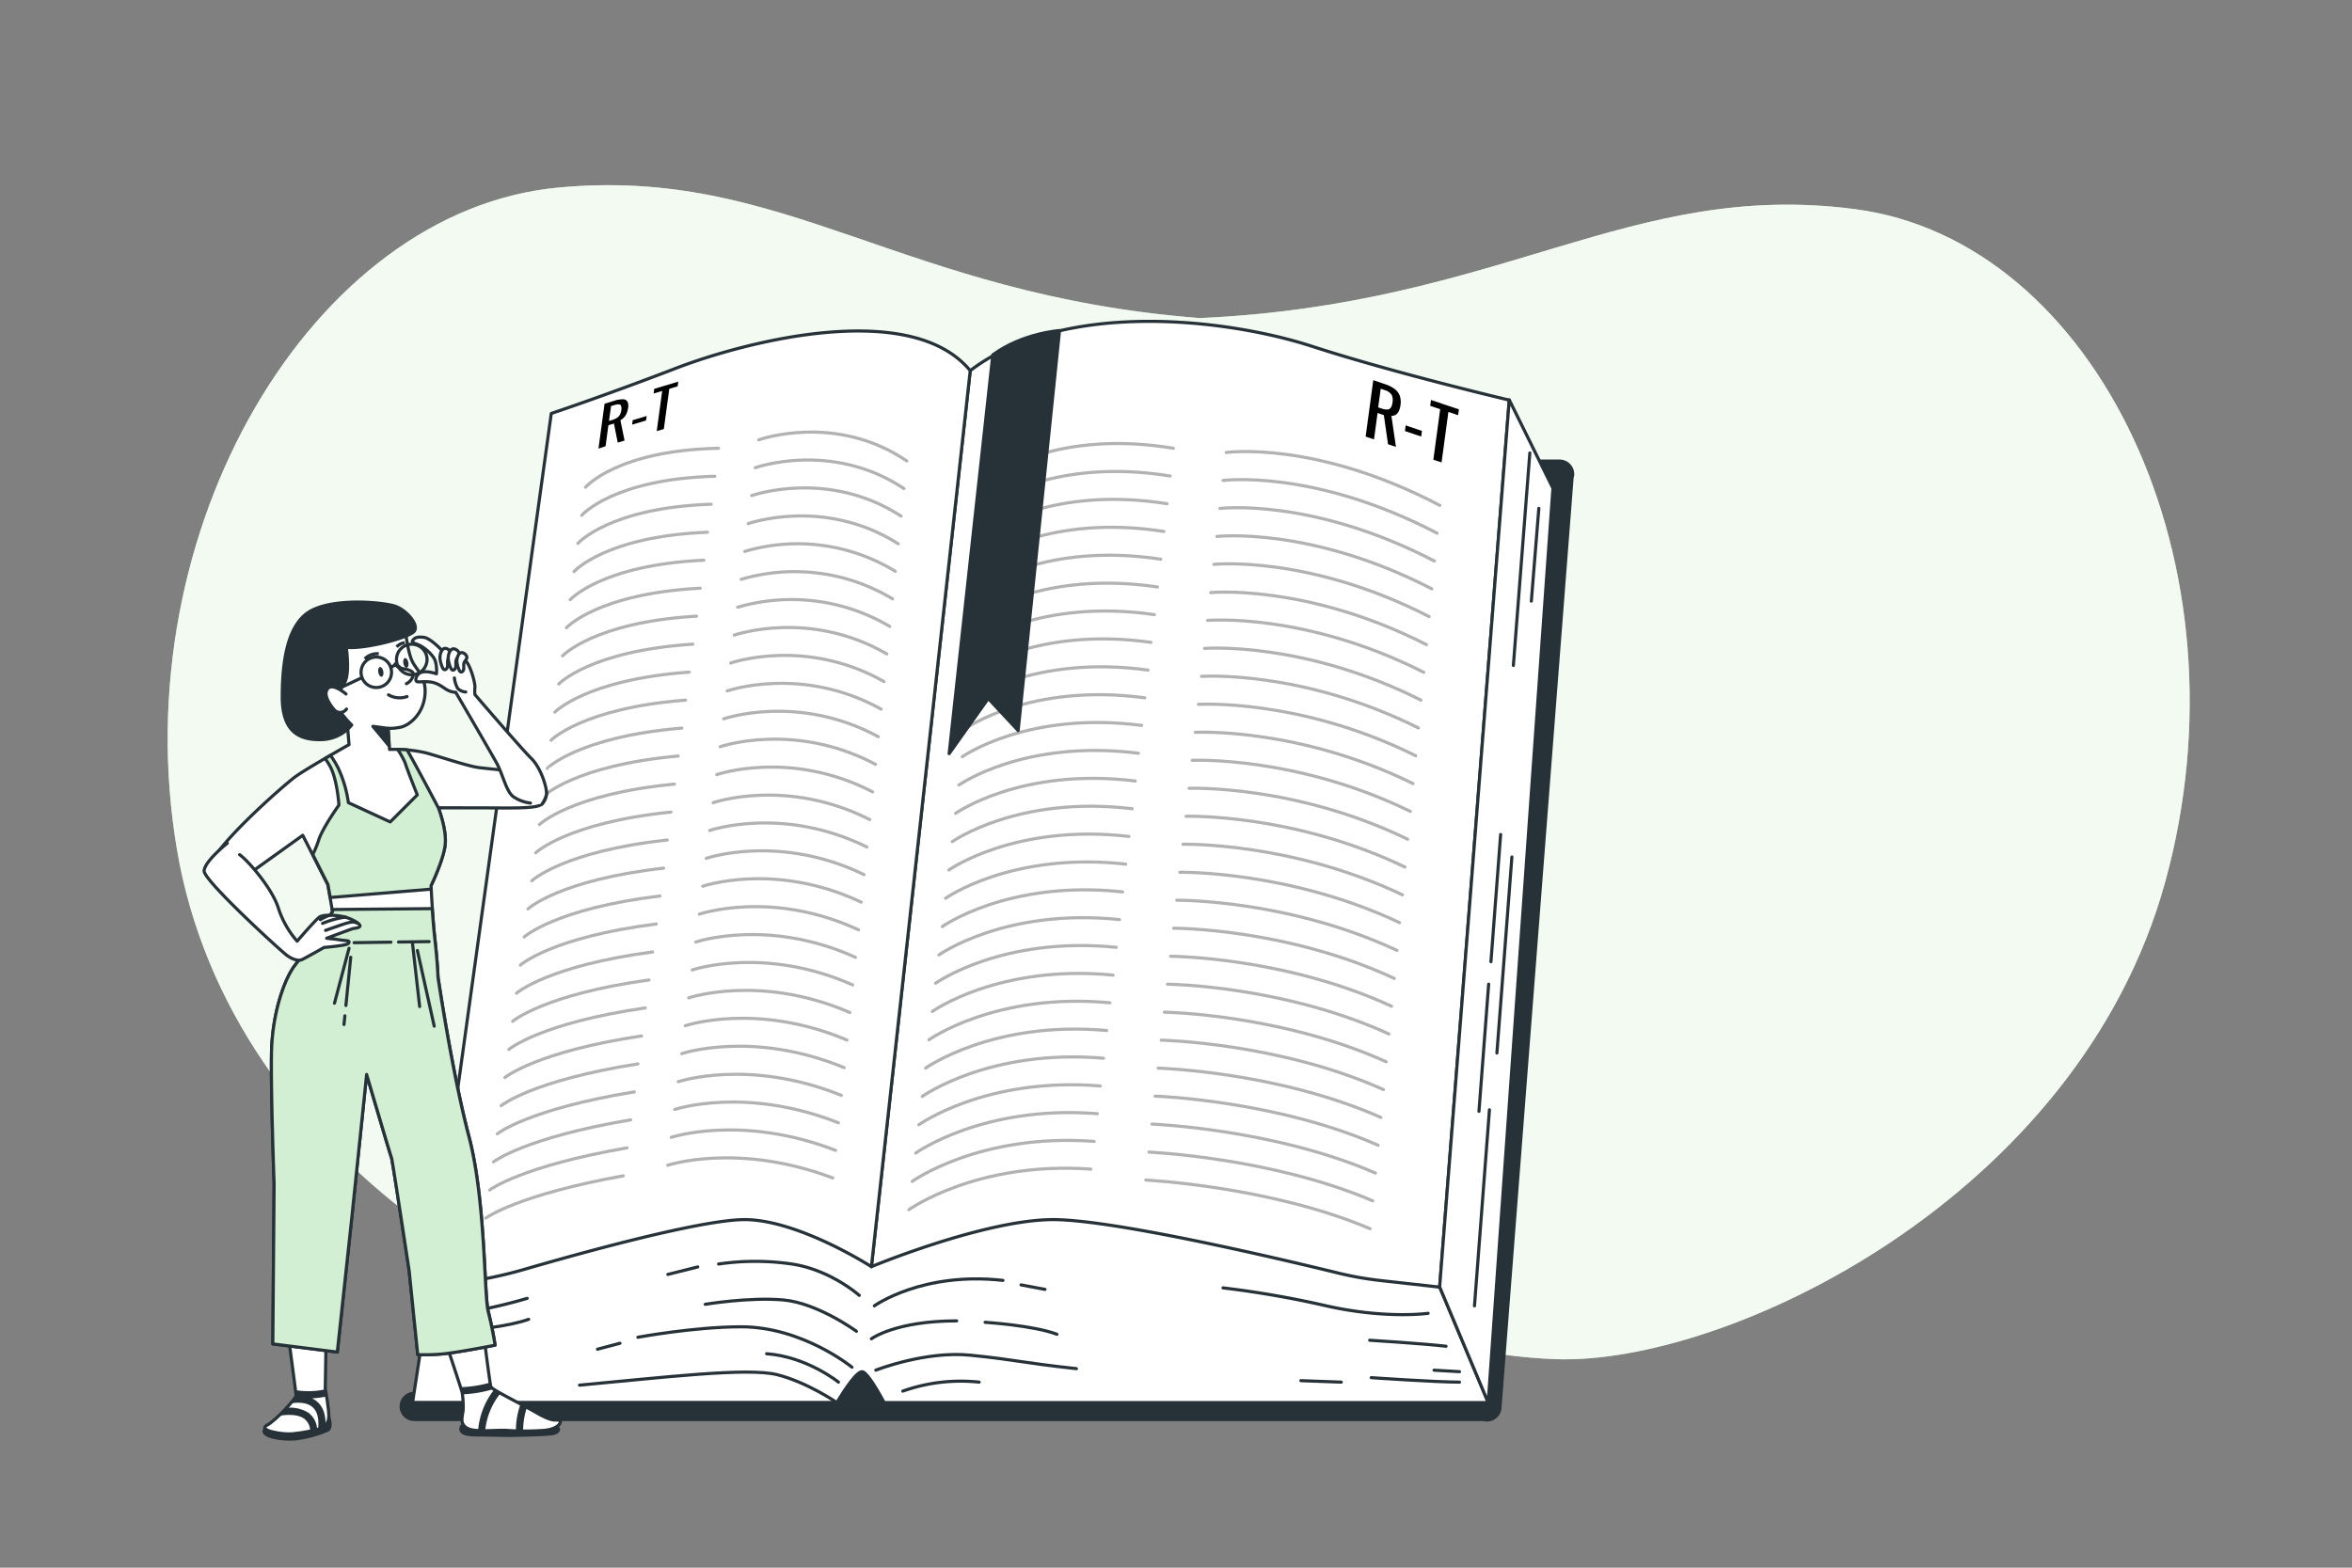 <?xml version="1.0" encoding="UTF-8"?>
<svg xmlns="http://www.w3.org/2000/svg" viewBox="0 0 750 500">
  <rect x="0" y="0" width="750" height="500" fill="#808080" stroke="none"/>
  <g id="freepik--background-simple--inject-57">
    <path d="M591.43,66.69C519.72,57.35,479,97.12,382.59,101.45,286.84,94,250.33,52.89,177.76,59.85,99.68,67.33,39.2,169.07,56.41,270.85S180.27,429.52,234.79,429.17c43.58-.28,82.07-18,131.76-22.26,49.15,5.88,85.72,24.85,129.19,26.57,54.39,2.16,166.82-51.12,194.68-152.15S668.59,76.73,591.43,66.69Z" style="fill:#D2EFD3"></path>
    <path d="M591.43,66.69C519.72,57.35,479,97.12,382.59,101.45,286.84,94,250.33,52.89,177.76,59.85,99.68,67.33,39.2,169.07,56.41,270.85S180.27,429.52,234.79,429.17c43.58-.28,82.07-18,131.76-22.26,49.15,5.88,85.72,24.85,129.19,26.57,54.39,2.16,166.82-51.12,194.68-152.15S668.59,76.73,591.43,66.69Z" style="fill:#fff;opacity:0.7"></path>
  </g>
  <g id="freepik--dictionary-1--inject-57">
    <path d="M501.49,151.23a4.17,4.17,0,0,0-4.17-4.16H186.72a4.17,4.17,0,1,0,0,8.33h306l-22.38,289H284.69l-10.5-11.11-14,11.11H132.3a4.17,4.17,0,1,0,0,8.33H473a3.91,3.91,0,0,0,.83.15h0a4.16,4.16,0,0,0,4.47-3.84l23-296.73A4.27,4.27,0,0,0,501.49,151.23Z" style="fill:#263238;stroke:#263238;stroke-linecap:round;stroke-linejoin:round"></path>
    <path d="M275.16,437.54c1.65.66,4.87,6.25,6.79,9.8H474.56l-15.49-36.9s-14.83-6.72-53.55-19.46-63.22-17.15-89.2-11.76S280.06,388,280.06,388s-8.82-7.35-35.78-7.84-107.07,30.24-107.07,30.24l-5.65,36.9h135.3C269.35,443.2,273.49,436.87,275.16,437.54Z" style="fill:#fff;stroke:#263238;stroke-linecap:round;stroke-linejoin:round"></path>
    <path d="M309.38,118.22,277.87,404s34.38-14.32,56.58-15c18.2-.59,73,12.31,92.15,17a107.89,107.89,0,0,0,13.83,2.44l18.64,2.08,22.2-282.91s-36.52-8.59-63-17.19S339.46,95.3,309.38,118.22Z" style="fill:#fff;stroke:#263238;stroke-linecap:round;stroke-linejoin:round"></path>
    <path d="M435.47,139.25l2.44-18,3.78,1.29a10.58,10.58,0,0,1,3.05,1.54,4.72,4.72,0,0,1,1.62,2.15,6.34,6.34,0,0,1,.22,3,6.81,6.81,0,0,1-.49,1.81,2.78,2.78,0,0,1-.94,1.19,2.37,2.37,0,0,1-1.46.4l1.45,9.91-2.53-.86-1.33-9.27-2-.7-1.14,8.43Zm4-9.33,1,.34a5.22,5.22,0,0,0,1.85.36,1.48,1.48,0,0,0,1.15-.56,3.62,3.62,0,0,0,.56-1.69,3.91,3.91,0,0,0-.29-2.48,4,4,0,0,0-2.3-1.51l-1.16-.4Z"></path>
    <path d="M448,137.47l.24-1.8,5.19,1.77-.25,1.8Z"></path>
    <path d="M457.06,146.63l2.18-16.11-3.19-1.09.26-1.86,8.9,3-.26,1.86-3.09-1.05-2.18,16.1Z"></path>
    <path d="M309.38,118.22,277.87,404s-22.19-14.32-39.34-15c-13.1-.55-53.2,10.59-71.46,15.89A135.85,135.85,0,0,1,147.63,409l-10.42,1.45,38.58-278.58s17.42-5.82,39.76-14.42S290.48,95.3,309.38,118.22Z" style="fill:#fff;stroke:#263238;stroke-linecap:round;stroke-linejoin:round"></path>
    <path d="M190.84,143.08l1.94-14.31,3.26-1a8,8,0,0,1,2.63-.42,1.59,1.59,0,0,1,1.4.75,3.23,3.23,0,0,1,.22,2,6.79,6.79,0,0,1-.41,1.58,4.67,4.67,0,0,1-.8,1.34,4.36,4.36,0,0,1-1.25,1l1.33,6.49-2.18.65-1.21-6.08-1.76.53-.91,6.71Zm3.36-8.82.86-.26a6.6,6.6,0,0,0,1.59-.68,2.81,2.81,0,0,0,1-1,4.19,4.19,0,0,0,.48-1.51c.11-.84,0-1.39-.28-1.66s-1-.24-2,.06l-1,.3Z"></path>
    <path d="M201.56,135.44l.2-1.43,4.46-1.34L206,134.1Z"></path>
    <path d="M209.42,137.51l1.74-12.83-2.74.83.2-1.49,7.66-2.3-.2,1.49-2.66.8-1.74,12.82Z"></path>
    <polygon points="481.27 127.53 495.2 155.74 474.56 447.34 459.07 410.44 481.27 127.53" style="fill:#fff;stroke:#263238;stroke-linecap:round;stroke-linejoin:round"></polygon>
    <path d="M266.86,447.34s-9.52-6.52-19.06-8.9-36.75.95-63,3.34" style="fill:none;stroke:#263238;stroke-linecap:round;stroke-linejoin:round"></path>
    <path d="M267.36,440.82s-10-8.11-22.9-9.06" style="fill:none;stroke:#263238;stroke-linecap:round;stroke-linejoin:round"></path>
    <path d="M271.66,436.05s-15.75-12.88-35.32-12.88c-14.86,0-32.93,3.34-32.93,3.34" style="fill:none;stroke:#263238;stroke-linecap:round;stroke-linejoin:round"></path>
    <path d="M273.09,424.6s-12.41-9.07-23.39-10S224.89,416,224.89,416" style="fill:none;stroke:#263238;stroke-linecap:round;stroke-linejoin:round"></path>
    <path d="M274,413.15s-9.06-8.12-21.47-10a80.85,80.85,0,0,0-23.39,0" style="fill:none;stroke:#263238;stroke-linecap:round;stroke-linejoin:round"></path>
    <path d="M278.81,416.49s15.28-11,41-8.12" style="fill:none;stroke:#263238;stroke-linecap:round;stroke-linejoin:round"></path>
    <path d="M277.86,427s7.64-5.72,27.2-5.72" style="fill:none;stroke:#263238;stroke-linecap:round;stroke-linejoin:round"></path>
    <path d="M279.29,437s15.75-6.21,30.07-4.78,16.22,2.39,33.88,4.3" style="fill:none;stroke:#263238;stroke-linecap:round;stroke-linejoin:round"></path>
    <path d="M287.88,443.69a55.28,55.28,0,0,1,24.34-2.87" style="fill:none;stroke:#263238;stroke-linecap:round;stroke-linejoin:round"></path>
    <path d="M314.13,421.74s15.27.95,22.9,3.81" style="fill:none;stroke:#263238;stroke-linecap:round;stroke-linejoin:round"></path>
    <line x1="222.5" y1="404.08" x2="212.96" y2="406.46" style="fill:none;stroke:#263238;stroke-linecap:round;stroke-linejoin:round"></line>
    <line x1="197.69" y1="428.42" x2="190.53" y2="430.32" style="fill:none;stroke:#263238;stroke-linecap:round;stroke-linejoin:round"></line>
    <line x1="325.58" y1="409.8" x2="333.22" y2="411.24" style="fill:none;stroke:#263238;stroke-linecap:round;stroke-linejoin:round"></line>
    <path d="M437.25,439.39s20.52,1.43,28.15,1.43" style="fill:none;stroke:#263238;stroke-linecap:round;stroke-linejoin:round"></path>
    <line x1="465.4" y1="437.48" x2="457.29" y2="437.01" style="fill:none;stroke:#263238;stroke-linecap:round;stroke-linejoin:round"></line>
    <path d="M436.77,427.46s16.23,1,24.34,1.91" style="fill:none;stroke:#263238;stroke-linecap:round;stroke-linejoin:round"></path>
    <path d="M139.47,419.83a163.25,163.25,0,0,0,28.63-5.73" style="fill:none;stroke:#263238;stroke-linecap:round;stroke-linejoin:round"></path>
    <path d="M150.44,424.12s11.46-.95,18.14-3.34" style="fill:none;stroke:#263238;stroke-linecap:round;stroke-linejoin:round"></path>
    <path d="M455.38,418.87s-13.36,1.91-32.45-2.38A312.36,312.36,0,0,0,390,410.76" style="fill:none;stroke:#263238;stroke-linecap:round;stroke-linejoin:round"></path>
    <line x1="414.82" y1="440.35" x2="427.7" y2="440.82" style="fill:none;stroke:#263238;stroke-linecap:round;stroke-linejoin:round"></line>
    <line x1="487.83" y1="144.47" x2="482.58" y2="212.24" style="fill:none;stroke:#263238;stroke-linecap:round;stroke-linejoin:round"></line>
    <line x1="490.7" y1="162.13" x2="488.31" y2="191.72" style="fill:none;stroke:#263238;stroke-linecap:round;stroke-linejoin:round"></line>
    <line x1="482.11" y1="273.32" x2="477.33" y2="335.84" style="fill:none;stroke:#263238;stroke-linecap:round;stroke-linejoin:round"></line>
    <line x1="474.95" y1="353.97" x2="470.18" y2="416.49" style="fill:none;stroke:#263238;stroke-linecap:round;stroke-linejoin:round"></line>
    <line x1="478.52" y1="266.16" x2="475.43" y2="306.73" style="fill:none;stroke:#263238;stroke-linecap:round;stroke-linejoin:round"></line>
    <line x1="474.7" y1="313.88" x2="471.61" y2="354.45" style="fill:none;stroke:#263238;stroke-linecap:round;stroke-linejoin:round"></line>
    <path d="M317.49,151.07s20.23-14.17,56.66-8.1" style="fill:none;stroke:#b2b2b2;stroke-linecap:round;stroke-linejoin:round"></path>
    <path d="M316.42,160.1s20.29-14.22,56.72-8.28" style="fill:none;stroke:#b2b2b2;stroke-linecap:round;stroke-linejoin:round"></path>
    <path d="M315.36,169.13s20.34-14.27,56.77-8.47" style="fill:none;stroke:#b2b2b2;stroke-linecap:round;stroke-linejoin:round"></path>
    <path d="M314.3,178.15s20.39-14.32,56.81-8.65" style="fill:none;stroke:#b2b2b2;stroke-linecap:round;stroke-linejoin:round"></path>
    <path d="M313.23,187.18s20.45-14.37,56.87-8.83" style="fill:none;stroke:#b2b2b2;stroke-linecap:round;stroke-linejoin:round"></path>
    <path d="M312.17,196.21s20.49-14.42,56.92-9" style="fill:none;stroke:#b2b2b2;stroke-linecap:round;stroke-linejoin:round"></path>
    <path d="M311.1,205.24s20.55-14.48,57-9.21" style="fill:none;stroke:#b2b2b2;stroke-linecap:round;stroke-linejoin:round"></path>
    <path d="M310,214.27s20.6-14.53,57-9.4" style="fill:none;stroke:#b2b2b2;stroke-linecap:round;stroke-linejoin:round"></path>
    <path d="M309,223.3s20.65-14.58,57.07-9.58" style="fill:none;stroke:#b2b2b2;stroke-linecap:round;stroke-linejoin:round"></path>
    <path d="M307.91,232.33s20.71-14.64,57.13-9.77" style="fill:none;stroke:#b2b2b2;stroke-linecap:round;stroke-linejoin:round"></path>
    <path d="M306.85,241.36s20.75-14.69,57.18-10" style="fill:none;stroke:#b2b2b2;stroke-linecap:round;stroke-linejoin:round"></path>
    <path d="M305.79,250.38s20.8-14.73,57.23-10.14" style="fill:none;stroke:#b2b2b2;stroke-linecap:round;stroke-linejoin:round"></path>
    <path d="M304.72,259.41s20.86-14.79,57.29-10.32" style="fill:none;stroke:#b2b2b2;stroke-linecap:round;stroke-linejoin:round"></path>
    <path d="M303.66,268.44S324.57,253.6,361,257.93" style="fill:none;stroke:#b2b2b2;stroke-linecap:round;stroke-linejoin:round"></path>
    <path d="M302.59,277.47s21-14.89,57.39-10.7" style="fill:none;stroke:#b2b2b2;stroke-linecap:round;stroke-linejoin:round"></path>
    <path d="M301.53,286.5s21-14.94,57.44-10.89" style="fill:none;stroke:#b2b2b2;stroke-linecap:round;stroke-linejoin:round"></path>
    <path d="M300.47,295.53s21.06-15,57.49-11.07" style="fill:none;stroke:#b2b2b2;stroke-linecap:round;stroke-linejoin:round"></path>
    <path d="M299.4,304.56S320.52,289.51,357,293.3" style="fill:none;stroke:#b2b2b2;stroke-linecap:round;stroke-linejoin:round"></path>
    <path d="M298.34,313.59s21.17-15.1,57.6-11.45" style="fill:none;stroke:#b2b2b2;stroke-linecap:round;stroke-linejoin:round"></path>
    <path d="M297.28,322.61S318.5,307.46,354.92,311" style="fill:none;stroke:#b2b2b2;stroke-linecap:round;stroke-linejoin:round"></path>
    <path d="M296.21,331.64s21.28-15.2,57.7-11.81" style="fill:none;stroke:#b2b2b2;stroke-linecap:round;stroke-linejoin:round"></path>
    <path d="M295.15,340.67s21.32-15.25,57.75-12" style="fill:none;stroke:#b2b2b2;stroke-linecap:round;stroke-linejoin:round"></path>
    <path d="M294.08,349.7s21.38-15.31,57.81-12.19" style="fill:none;stroke:#b2b2b2;stroke-linecap:round;stroke-linejoin:round"></path>
    <path d="M293,358.73s21.43-15.36,57.86-12.37" style="fill:none;stroke:#b2b2b2;stroke-linecap:round;stroke-linejoin:round"></path>
    <path d="M292,367.76s21.48-15.41,57.91-12.56" style="fill:none;stroke:#b2b2b2;stroke-linecap:round;stroke-linejoin:round"></path>
    <path d="M290.89,376.79s21.54-15.47,58-12.75" style="fill:none;stroke:#b2b2b2;stroke-linecap:round;stroke-linejoin:round"></path>
    <path d="M289.83,385.82s21.59-15.52,58-12.94" style="fill:none;stroke:#b2b2b2;stroke-linecap:round;stroke-linejoin:round"></path>
    <path d="M391,144.32s28.33-4,68.13,16.87" style="fill:none;stroke:#b2b2b2;stroke-linecap:round;stroke-linejoin:round"></path>
    <path d="M390,153.25s28.77-3.82,68.26,16.81" style="fill:none;stroke:#b2b2b2;stroke-linecap:round;stroke-linejoin:round"></path>
    <path d="M389,162.17s29.21-3.58,68.39,16.76" style="fill:none;stroke:#b2b2b2;stroke-linecap:round;stroke-linejoin:round"></path>
    <path d="M388.06,171.1s29.65-3.35,68.51,16.71" style="fill:none;stroke:#b2b2b2;stroke-linecap:round;stroke-linejoin:round"></path>
    <path d="M387.07,180s30.1-3.11,68.65,16.66" style="fill:none;stroke:#b2b2b2;stroke-linecap:round;stroke-linejoin:round"></path>
    <path d="M386.08,189s30.54-2.88,68.78,16.6" style="fill:none;stroke:#b2b2b2;stroke-linecap:round;stroke-linejoin:round"></path>
    <path d="M385.1,197.87s31-2.64,68.91,16.56" style="fill:none;stroke:#b2b2b2;stroke-linecap:round;stroke-linejoin:round"></path>
    <path d="M384.11,206.8s31.42-2.42,69,16.5" style="fill:none;stroke:#b2b2b2;stroke-linecap:round;stroke-linejoin:round"></path>
    <path d="M383.13,215.72s31.86-2.18,69.16,16.45" style="fill:none;stroke:#b2b2b2;stroke-linecap:round;stroke-linejoin:round"></path>
    <path d="M382.14,224.65s32.3-2,69.3,16.39" style="fill:none;stroke:#b2b2b2;stroke-linecap:round;stroke-linejoin:round"></path>
    <path d="M381.15,233.57s32.75-1.71,69.43,16.35" style="fill:none;stroke:#b2b2b2;stroke-linecap:round;stroke-linejoin:round"></path>
    <path d="M380.17,242.5s33.18-1.48,69.56,16.29" style="fill:none;stroke:#b2b2b2;stroke-linecap:round;stroke-linejoin:round"></path>
    <path d="M379.18,251.42s33.63-1.24,69.69,16.24" style="fill:none;stroke:#b2b2b2;stroke-linecap:round;stroke-linejoin:round"></path>
    <path d="M378.2,260.35s34.06-1,69.81,16.19" style="fill:none;stroke:#b2b2b2;stroke-linecap:round;stroke-linejoin:round"></path>
    <path d="M377.21,269.27s34.51-.78,70,16.14" style="fill:none;stroke:#b2b2b2;stroke-linecap:round;stroke-linejoin:round"></path>
    <path d="M376.22,278.2s34.95-.55,70.08,16.08" style="fill:none;stroke:#b2b2b2;stroke-linecap:round;stroke-linejoin:round"></path>
    <path d="M375.24,287.12s35.39-.31,70.2,16" style="fill:none;stroke:#b2b2b2;stroke-linecap:round;stroke-linejoin:round"></path>
    <path d="M374.25,296.05s35.83-.08,70.34,16" style="fill:none;stroke:#b2b2b2;stroke-linecap:round;stroke-linejoin:round"></path>
    <path d="M373.27,305s36.27.16,70.46,15.93" style="fill:none;stroke:#b2b2b2;stroke-linecap:round;stroke-linejoin:round"></path>
    <path d="M372.28,313.9s36.71.39,70.6,15.87" style="fill:none;stroke:#b2b2b2;stroke-linecap:round;stroke-linejoin:round"></path>
    <path d="M371.3,322.82s37.15.62,70.72,15.83" style="fill:none;stroke:#b2b2b2;stroke-linecap:round;stroke-linejoin:round"></path>
    <path d="M370.31,331.75s37.59.85,70.85,15.77" style="fill:none;stroke:#b2b2b2;stroke-linecap:round;stroke-linejoin:round"></path>
    <path d="M369.32,340.67s38,1.09,71,15.72" style="fill:none;stroke:#b2b2b2;stroke-linecap:round;stroke-linejoin:round"></path>
    <path d="M368.34,349.6s38.47,1.32,71.11,15.67" style="fill:none;stroke:#b2b2b2;stroke-linecap:round;stroke-linejoin:round"></path>
    <path d="M367.35,358.52s38.92,1.56,71.25,15.62" style="fill:none;stroke:#b2b2b2;stroke-linecap:round;stroke-linejoin:round"></path>
    <path d="M366.37,367.45s39.35,1.79,71.37,15.56" style="fill:none;stroke:#b2b2b2;stroke-linecap:round;stroke-linejoin:round"></path>
    <path d="M365.38,376.37s39.8,2,71.5,15.52" style="fill:none;stroke:#b2b2b2;stroke-linecap:round;stroke-linejoin:round"></path>
    <path d="M186.72,155.4s10-11.75,42.4-12.43" style="fill:none;stroke:#b2b2b2;stroke-linecap:round;stroke-linejoin:round"></path>
    <path d="M185.5,164.36s10-11.58,42.45-12.46" style="fill:none;stroke:#b2b2b2;stroke-linecap:round;stroke-linejoin:round"></path>
    <path d="M184.27,173.33s10-11.42,42.51-12.51" style="fill:none;stroke:#b2b2b2;stroke-linecap:round;stroke-linejoin:round"></path>
    <path d="M183.05,182.3s10-11.25,42.57-12.55" style="fill:none;stroke:#b2b2b2;stroke-linecap:round;stroke-linejoin:round"></path>
    <path d="M181.83,191.26s10-11.08,42.62-12.59" style="fill:none;stroke:#b2b2b2;stroke-linecap:round;stroke-linejoin:round"></path>
    <path d="M180.6,200.23s10-10.92,42.68-12.63" style="fill:none;stroke:#b2b2b2;stroke-linecap:round;stroke-linejoin:round"></path>
    <path d="M179.38,209.19s10-10.75,42.73-12.67" style="fill:none;stroke:#b2b2b2;stroke-linecap:round;stroke-linejoin:round"></path>
    <path d="M178.16,218.16s10-10.58,42.79-12.71" style="fill:none;stroke:#b2b2b2;stroke-linecap:round;stroke-linejoin:round"></path>
    <path d="M176.93,227.13s10.06-10.42,42.85-12.76" style="fill:none;stroke:#b2b2b2;stroke-linecap:round;stroke-linejoin:round"></path>
    <path d="M175.71,236.09s10.06-10.25,42.9-12.79" style="fill:none;stroke:#b2b2b2;stroke-linecap:round;stroke-linejoin:round"></path>
    <path d="M174.49,245.06c0-.05,10.06-10.09,42.95-12.84" style="fill:none;stroke:#b2b2b2;stroke-linecap:round;stroke-linejoin:round"></path>
    <path d="M173.27,254c0-.05,10.06-9.91,43-12.87" style="fill:none;stroke:#b2b2b2;stroke-linecap:round;stroke-linejoin:round"></path>
    <path d="M172,263c.05-.06,10.07-9.75,43.07-12.92" style="fill:none;stroke:#b2b2b2;stroke-linecap:round;stroke-linejoin:round"></path>
    <path d="M170.82,272c.05-.07,10.07-9.59,43.12-13" style="fill:none;stroke:#b2b2b2;stroke-linecap:round;stroke-linejoin:round"></path>
    <path d="M169.6,280.92c.05-.07,10.07-9.42,43.17-13" style="fill:none;stroke:#b2b2b2;stroke-linecap:round;stroke-linejoin:round"></path>
    <path d="M168.37,289.89c.06-.08,10.08-9.25,43.24-13" style="fill:none;stroke:#b2b2b2;stroke-linecap:round;stroke-linejoin:round"></path>
    <path d="M167.15,298.85c.06-.08,10.08-9.08,43.29-13.08" style="fill:none;stroke:#b2b2b2;stroke-linecap:round;stroke-linejoin:round"></path>
    <path d="M165.93,307.82c.06-.09,10.08-8.92,43.34-13.12" style="fill:none;stroke:#b2b2b2;stroke-linecap:round;stroke-linejoin:round"></path>
    <path d="M164.7,316.79c.07-.09,10.09-8.76,43.4-13.17" style="fill:none;stroke:#b2b2b2;stroke-linecap:round;stroke-linejoin:round"></path>
    <path d="M163.48,325.75c.07-.09,10.09-8.58,43.46-13.2" style="fill:none;stroke:#b2b2b2;stroke-linecap:round;stroke-linejoin:round"></path>
    <path d="M162.26,334.72c.07-.1,10.09-8.42,43.51-13.25" style="fill:none;stroke:#b2b2b2;stroke-linecap:round;stroke-linejoin:round"></path>
    <path d="M161,343.68c.09-.1,10.1-8.25,43.57-13.28" style="fill:none;stroke:#b2b2b2;stroke-linecap:round;stroke-linejoin:round"></path>
    <path d="M159.81,352.65c.09-.11,10.1-8.09,43.62-13.33" style="fill:none;stroke:#b2b2b2;stroke-linecap:round;stroke-linejoin:round"></path>
    <path d="M158.59,361.62c.09-.12,10.1-7.92,43.68-13.37" style="fill:none;stroke:#b2b2b2;stroke-linecap:round;stroke-linejoin:round"></path>
    <path d="M157.36,370.58c.1-.12,10.12-7.75,43.74-13.41" style="fill:none;stroke:#b2b2b2;stroke-linecap:round;stroke-linejoin:round"></path>
    <path d="M156.14,379.55c.1-.13,10.12-7.59,43.79-13.45" style="fill:none;stroke:#b2b2b2;stroke-linecap:round;stroke-linejoin:round"></path>
    <path d="M154.92,388.51c.1-.13,10.12-7.42,43.84-13.49" style="fill:none;stroke:#b2b2b2;stroke-linecap:round;stroke-linejoin:round"></path>
    <path d="M241.94,140.28s24.37-8.77,47.22,6.74" style="fill:none;stroke:#b2b2b2;stroke-linecap:round;stroke-linejoin:round"></path>
    <path d="M240.82,149.18s24.29-8.72,47.43,6.64" style="fill:none;stroke:#b2b2b2;stroke-linecap:round;stroke-linejoin:round"></path>
    <path d="M239.7,158.07s24.21-8.66,47.64,6.54" style="fill:none;stroke:#b2b2b2;stroke-linecap:round;stroke-linejoin:round"></path>
    <path d="M238.59,167s24.13-8.61,47.84,6.44" style="fill:none;stroke:#b2b2b2;stroke-linecap:round;stroke-linejoin:round"></path>
    <path d="M237.47,175.87a59.62,59.62,0,0,1,48,6.33" style="fill:none;stroke:#b2b2b2;stroke-linecap:round;stroke-linejoin:round"></path>
    <path d="M236.36,184.77A60.51,60.51,0,0,1,284.61,191" style="fill:none;stroke:#b2b2b2;stroke-linecap:round;stroke-linejoin:round"></path>
    <path d="M235.24,193.67a61.49,61.49,0,0,1,48.47,6.12" style="fill:none;stroke:#b2b2b2;stroke-linecap:round;stroke-linejoin:round"></path>
    <path d="M234.13,202.57s23.8-8.41,48.67,6" style="fill:none;stroke:#b2b2b2;stroke-linecap:round;stroke-linejoin:round"></path>
    <path d="M233,211.47s23.72-8.36,48.88,5.91" style="fill:none;stroke:#b2b2b2;stroke-linecap:round;stroke-linejoin:round"></path>
    <path d="M231.9,220.37s23.64-8.31,49.08,5.81" style="fill:none;stroke:#b2b2b2;stroke-linecap:round;stroke-linejoin:round"></path>
    <path d="M230.78,229.27s23.56-8.25,49.29,5.7" style="fill:none;stroke:#b2b2b2;stroke-linecap:round;stroke-linejoin:round"></path>
    <path d="M229.66,238.16s23.48-8.19,49.51,5.61" style="fill:none;stroke:#b2b2b2;stroke-linecap:round;stroke-linejoin:round"></path>
    <path d="M228.55,247.06s23.4-8.14,49.71,5.5" style="fill:none;stroke:#b2b2b2;stroke-linecap:round;stroke-linejoin:round"></path>
    <path d="M227.43,256s23.32-8.09,49.92,5.4" style="fill:none;stroke:#b2b2b2;stroke-linecap:round;stroke-linejoin:round"></path>
    <path d="M226.32,264.86s23.23-8,50.12,5.29" style="fill:none;stroke:#b2b2b2;stroke-linecap:round;stroke-linejoin:round"></path>
    <path d="M225.2,273.76s23.16-8,50.33,5.19" style="fill:none;stroke:#b2b2b2;stroke-linecap:round;stroke-linejoin:round"></path>
    <path d="M224.09,282.66s23.07-7.94,50.54,5.08" style="fill:none;stroke:#b2b2b2;stroke-linecap:round;stroke-linejoin:round"></path>
    <path d="M223,291.56s23-7.89,50.75,5" style="fill:none;stroke:#b2b2b2;stroke-linecap:round;stroke-linejoin:round"></path>
    <path d="M221.86,300.46s22.91-7.84,50.95,4.88" style="fill:none;stroke:#b2b2b2;stroke-linecap:round;stroke-linejoin:round"></path>
    <path d="M220.74,309.36s22.83-7.79,51.16,4.77" style="fill:none;stroke:#b2b2b2;stroke-linecap:round;stroke-linejoin:round"></path>
    <path d="M219.62,318.26s22.75-7.74,51.37,4.67" style="fill:none;stroke:#b2b2b2;stroke-linecap:round;stroke-linejoin:round"></path>
    <path d="M218.51,327.15s22.66-7.68,51.58,4.57" style="fill:none;stroke:#b2b2b2;stroke-linecap:round;stroke-linejoin:round"></path>
    <path d="M217.39,336.05s22.59-7.62,51.79,4.47" style="fill:none;stroke:#b2b2b2;stroke-linecap:round;stroke-linejoin:round"></path>
    <path d="M216.28,345s22.5-7.57,52,4.36" style="fill:none;stroke:#b2b2b2;stroke-linecap:round;stroke-linejoin:round"></path>
    <path d="M215.16,353.85s22.42-7.52,52.2,4.26" style="fill:none;stroke:#b2b2b2;stroke-linecap:round;stroke-linejoin:round"></path>
    <path d="M214.05,362.75s22.34-7.47,52.4,4.15" style="fill:none;stroke:#b2b2b2;stroke-linecap:round;stroke-linejoin:round"></path>
    <path d="M212.93,371.65s22.26-7.42,52.62,4.05" style="fill:none;stroke:#b2b2b2;stroke-linecap:round;stroke-linejoin:round"></path>
    <path d="M316.59,113.17l-13.93,127.2,12.47-17.59L324.66,233l13.2-127.57S326.12,106.21,316.59,113.17Z" style="fill:#263238;stroke:#263238;stroke-linecap:round;stroke-linejoin:round"></path>
  </g>
  <g id="freepik--Character--inject-57">
    <path d="M84.81,455.7s-1.28.48-.16,1.6,5.62,1.93,9.63,1.61a38.3,38.3,0,0,0,10.11-2.73c1.6-.64.48-4.17.48-4.17Z" style="fill:#263238;stroke:#263238;stroke-linecap:round;stroke-linejoin:round"></path>
    <path d="M92,426.53s2.41,17.78,2.41,18.58-6.26,7.86-9.31,9.46,4.82,3.05,8.19,2.73,8.34-1.28,9.3-1.92,2.09-1.13,2.25-3.37-1.12-9.15-1.12-9.15l.28-16.92Z" style="fill:#fff;stroke:#263238;stroke-linecap:round;stroke-linejoin:round"></path>
    <path d="M103.79,443.1a24.65,24.65,0,0,1-9.55.26c.12,1,.2,1.61.2,1.75a9.44,9.44,0,0,1-1.78,2.5c1.59-.29,4.82-.59,6.88,1.09,1.53,1.25,2.19,3.47,1.94,6.59a1.24,1.24,0,0,0,.08.51,4.57,4.57,0,0,0,1.06-.42,9.5,9.5,0,0,0,1.18-.85c.1-3.43-.84-6-2.82-7.61a7.41,7.41,0,0,0-1.47-.93,26.83,26.83,0,0,0,4.67-.62C104,444.33,103.86,443.49,103.79,443.1Z" style="fill:#263238"></path>
    <path d="M98.32,450.56A11.25,11.25,0,0,0,91.46,449c-.78.85-1.64,1.73-2.5,2.56,2.43-.41,6-.57,8,.9a4.79,4.79,0,0,1,1.92,4s0,0,0,.05c.84-.17,1.62-.35,2.25-.53A7,7,0,0,0,98.32,450.56Z" style="fill:#263238"></path>
    <path d="M147.55,454.61a1.35,1.35,0,0,0-.32,1.93c.8,1.12,3.69,1.12,5.29,1.12s9.95.16,9.95.16,12.19-.16,14-.64,1.92-1.44,1.28-1.93a3.25,3.25,0,0,0-1.92-.32,43.65,43.65,0,0,1-8.83.16c-3.53-.48-14.12-.32-15.72-.48A25.37,25.37,0,0,0,147.55,454.61Z" style="fill:#263238;stroke:#263238;stroke-linecap:round;stroke-linejoin:round"></path>
    <path d="M141.87,427.27s5.36,16.11,5.52,16.91a31.48,31.48,0,0,1,.32,5c0,2.24-1.45,4.65,1.12,6.25s9.63.49,13.16.81a82.1,82.1,0,0,0,10.91,0c4.81-.16,6.58-2.73,5.45-3.21s-1.6.8-6.9-2.25-14.6-7.54-14.92-8.5-2.08-15.08-2.08-15.08Z" style="fill:#fff;stroke:#263238;stroke-linecap:round;stroke-linejoin:round"></path>
    <path d="M166,447.78a24.46,24.46,0,0,0-1.48,8.59c.76,0,1.52,0,2.3,0a23,23,0,0,1,1.22-7.52Z" style="fill:#263238"></path>
    <path d="M154.73,456.3a22.06,22.06,0,0,1,4.9-11.94c-.8-.45-1.49-.86-2-1.2a24.1,24.1,0,0,0-5.18,13.09C153.16,456.3,153.93,456.31,154.73,456.3Z" style="fill:#263238"></path>
    <path d="M156.53,442.26c-.05-.15-.13-.62-.24-1.3a38.21,38.21,0,0,1-9.36,1.46c.26.95.43,1.61.46,1.76l.08.53a38.73,38.73,0,0,0,9.92-1.69A2.72,2.72,0,0,1,156.53,442.26Z" style="fill:#263238"></path>
    <path d="M129.26,201.14s.76,6.82,2.18,9.75,4.83,5.31,4,11.37-5.31,9.19-7.68,9.67a17,17,0,0,1-4,.37l.47,6.73a44.65,44.65,0,0,1,11.57,1.08c4.94,1.37,13,4.11,16.58,4.66s17.26,1.25,20,4.26,2.05,5.76.41,7.4-10.27,1.22-21.64,1.22H139.79s2.6,6.71,2.19,11.51-4.52,13.29-4.52,13.29.41,9.59,1.23,17,1,12.19,1,12.19,4.52,30.55,9.86,50.83,4.8,50.55,6.17,55.89S157.87,429,157.87,429s-13.15,2.6-17.81,2.88a66.26,66.26,0,0,1-6.85.14l-2.74-26.72s-5.34-35.48-5.62-36-7.94-26.58-7.94-26.58L112.11,389l-4.52,42.19L87,428.63l.41-51.1s-1.09-29.73-.82-42.06,4.11-23.29,7.53-27.68,11.92-17,11.92-17l-1.5-8.63-8-15.75s-18.42,13.24-21.57,15.44-7,.55-8-4.66,23.49-26.81,27.33-29.55,17-10.14,17-10.14l-.55-6.58s-4.66-1.5-6.3-5.2,4.38-8.36,4.52-11.37-2.19-8.5,1.64-9.87S129.26,201.14,129.26,201.14Z" style="fill:#fff;stroke:#263238;stroke-linecap:round;stroke-linejoin:round"></path>
    <path d="M133.21,432.06a66.26,66.26,0,0,0,6.85-.14c4.66-.28,17.81-2.88,17.81-2.88s-.82-5.34-2.19-10.69-.82-35.62-6.17-55.89-9.86-50.83-9.86-50.83-.14-4.8-1-12.19c-.35-3.12-.62-6.63-.82-9.64l-31.91.28.12.72s-8.49,12.61-11.92,17-7.26,15.35-7.53,27.68.82,42.06.82,42.06L87,428.63l20.55,2.6L112.11,389l4.8-46.31s7.67,26,7.94,26.58,5.62,36,5.62,36Z" style="fill:#D2EFD3;stroke:#263238;stroke-linecap:round;stroke-linejoin:round"></path>
    <line x1="127.07" y1="300.45" x2="136.85" y2="300.31" style="fill:none;stroke:#263238;stroke-linecap:round;stroke-linejoin:round"></line>
    <line x1="112.91" y1="300.66" x2="124.66" y2="300.49" style="fill:none;stroke:#263238;stroke-linecap:round;stroke-linejoin:round"></line>
    <line x1="131.49" y1="300.48" x2="133.82" y2="321.03" style="fill:none;stroke:#263238;stroke-linecap:round;stroke-linejoin:round"></line>
    <line x1="133.1" y1="303.16" x2="138.46" y2="327.29" style="fill:none;stroke:#263238;stroke-linecap:round;stroke-linejoin:round"></line>
    <line x1="111.3" y1="302.45" x2="106.66" y2="319.96" style="fill:none;stroke:#263238;stroke-linecap:round;stroke-linejoin:round"></line>
    <line x1="109.97" y1="323.99" x2="109.69" y2="326.75" style="fill:none;stroke:#263238;stroke-linecap:round;stroke-linejoin:round"></line>
    <line x1="111.84" y1="305.31" x2="110.3" y2="320.68" style="fill:none;stroke:#263238;stroke-linecap:round;stroke-linejoin:round"></line>
    <path d="M116.31,210.13a5.74,5.74,0,0,1,4.47-1.62" style="fill:none;stroke:#263238;stroke-miterlimit:10"></path>
    <path d="M126.49,206.33a3.94,3.94,0,0,1,2.57-1.33" style="fill:none;stroke:#263238;stroke-miterlimit:10"></path>
    <path d="M136.17,210.34a4.87,4.87,0,1,1-4.87-4.87A4.87,4.87,0,0,1,136.17,210.34Z" style="fill:none;stroke:#263238;stroke-linecap:round;stroke-linejoin:round"></path>
    <path d="M123.89,221.62a7.07,7.07,0,0,0,5.9.54" style="fill:none;stroke:#263238;stroke-linecap:round;stroke-linejoin:round"></path>
    <path d="M124.85,214.42a4.86,4.86,0,1,1-4.86-4.86A4.86,4.86,0,0,1,124.85,214.42Z" style="fill:none;stroke:#263238;stroke-linecap:round;stroke-linejoin:round"></path>
    <path d="M122.24,214.14c.15.86-.08,1.62-.53,1.7s-.93-.55-1.09-1.4.08-1.62.53-1.7S122.08,213.28,122.24,214.14Z" style="fill:#263238"></path>
    <path d="M130.22,211.29c.16.85-.07,1.61-.52,1.69s-.94-.54-1.09-1.4.08-1.61.52-1.7S130.07,210.43,130.22,211.29Z" style="fill:#263238"></path>
    <line x1="115.4" y1="216.14" x2="108.14" y2="219.56" style="fill:none;stroke:#263238;stroke-linecap:round;stroke-linejoin:round"></line>
    <path d="M124.72,213a1.76,1.76,0,0,1,3,.13" style="fill:none;stroke:#263238;stroke-linecap:round;stroke-linejoin:round"></path>
    <path d="M126,211.75a3.35,3.35,0,0,0,1.78,1.37c1.1.28,4.25.55,4,2.06a3.85,3.85,0,0,1-2.19,2.87" style="fill:none;stroke:#263238;stroke-linecap:round;stroke-linejoin:round"></path>
    <path d="M110.41,206.45s.85,5.66.14,9.35-3.82,5.09-3.4,8.07,5,7.36,5,7.36a12.93,12.93,0,0,1-9.91,4.67C95.54,236,90,233.49,90,222.31s1.56-23.79,9.63-27.75,23.22-2.41,26.62-1.13,7.22,5.66,5.94,7.78S116.07,207.16,110.41,206.45Z" style="fill:#263238;stroke:#263238;stroke-linecap:round;stroke-linejoin:round"></path>
    <path d="M110.33,221.34s-4.11-3.56-5.75-1.78.41,4.93,1.91,6.71a2.46,2.46,0,0,0,4-.13" style="fill:#fff;stroke:#263238;stroke-linecap:round;stroke-linejoin:round"></path>
    <polygon points="123.77 232.31 118.89 231.65 124.04 237.86 123.77 232.31" style="fill:#263238;stroke:#263238;stroke-linecap:round;stroke-linejoin:round"></polygon>
    <path d="M169.15,256.13a12.3,12.3,0,0,1-5.41-2c-2.38-1.72-3.3-7-5.41-10.83s-13-22.49-13-22.49a6.33,6.33,0,0,1-3-.92c-1.45-.93-2.9-2.12-5.14-2.38s-3.44.13-4.23-.13-.26-2.51,1.59-3,4.62.53,4.62.53a11,11,0,0,0-.4-4.22c-.66-1.72-2.9-3.7-4.49-4.62s-3.3-.93-2.64-1.85,1.59-1.19,3.57-.93,5.41,3.83,5.41,3.83,3,2.38,3.69,2.38,3.44-.13,4.76,2,2.5,6.6,2.37,7.79a10.89,10.89,0,0,0,0,2.24s14.89,17.35,18,20.38,5.28,10,4.75,11.75a9.7,9.7,0,0,1-1.36,2.81" style="fill:#fff;stroke:#263238;stroke-linecap:round;stroke-linejoin:round"></path>
    <path d="M143.7,208a2.06,2.06,0,0,0-.67-.8c-2-1.46-2.8,1.37-2.74,2.68a9.06,9.06,0,0,0,.79,3c.14.34.38.73.77.71a.67.67,0,0,0,.49-.26c.74-.83.11-2.11.53-3.1.24-.58.84-1,.92-1.64A1.18,1.18,0,0,0,143.7,208Z" style="fill:#fff;stroke:#263238;stroke-linecap:round;stroke-linejoin:round"></path>
    <path d="M146.34,208.14a2.06,2.06,0,0,0-.67-.8c-2-1.45-2.8,1.37-2.74,2.68a9.05,9.05,0,0,0,.79,3c.14.33.38.73.77.71a.71.71,0,0,0,.49-.27c.74-.82.11-2.1.53-3.09.24-.58.84-1,.92-1.65A1.21,1.21,0,0,0,146.34,208.14Z" style="fill:#fff;stroke:#263238;stroke-linecap:round;stroke-linejoin:round"></path>
    <path d="M148.77,209.24a1.8,1.8,0,0,0-.6-.72c-1.77-1.32-2.53,1.24-2.48,2.42a8.34,8.34,0,0,0,.71,2.75c.13.3.35.66.7.64a.65.65,0,0,0,.45-.24c.67-.74.09-1.9.47-2.8.22-.52.76-.93.84-1.49A1.09,1.09,0,0,0,148.77,209.24Z" style="fill:#fff;stroke:#263238;stroke-linecap:round;stroke-linejoin:round"></path>
    <path d="M144.89,216.22a9.27,9.27,0,0,0,1.05,3.33,3.86,3.86,0,0,0,2.57,1.15" style="fill:none;stroke:#263238;stroke-linecap:round;stroke-linejoin:round"></path>
    <path d="M137.46,282.45s4.11-8.5,4.52-13.29-2.19-11.51-2.19-11.51-7.78-14.76-10-18.49c-1.09-.09-2.09-.13-3-.14a24.71,24.71,0,0,1,2.43,4.38c.41,1.51,3.84,10.13,3.84,10.13l-8.63,8.62L111.09,256a38.29,38.29,0,0,0-3.28-11.08,33,33,0,0,0-2.4-4l-1.74,1a24,24,0,0,1,1.54,2.4c2.32,4.11,2.87,12.45,2.87,12.45s-5.2,7.26-6.43,11.09a34.67,34.67,0,0,1-1.91,4.68l4.84,9.59.72,4.12,32.21-2.67C137.48,282.88,137.46,282.45,137.46,282.45Z" style="fill:#D2EFD3;stroke:#263238;stroke-linecap:round;stroke-linejoin:round"></path>
    <path d="M72.48,268.94s-7.27,5.77-7.39,8.83,24.59,25.67,26.48,27,3.65,1.76,4.71,1.29,7.06-3.88,7.06-3.88,7.29-.59,7.76-1.29.12-.83-1.29-.95-3.18-.47-3.53-.47-2.12-.23-2.12-.23,7.89-2.94,8.36-3.06,2.59-.24,2.23-1.06-2.59-2-4.59-2.59-6.94-1.06-8.35,0-7.06,7.65-7.06,7.65a30.1,30.1,0,0,1-6-10.59c-2-6.36-9.76-15.21-12.35-17" style="fill:#fff;stroke:#263238;stroke-linecap:round;stroke-linejoin:round"></path>
    <path d="M103.81,296.74s2.94-1.06,5.06-1.77,3.76-1.29,4.82-.59" style="fill:none;stroke:#263238;stroke-linecap:round;stroke-linejoin:round"></path>
    <path d="M102.87,294.5a29.64,29.64,0,0,1,7.29-2" style="fill:none;stroke:#263238;stroke-linecap:round;stroke-linejoin:round"></path>
    <path d="M102.16,293.32a13.82,13.82,0,0,1,3.41-1.53" style="fill:none;stroke:#263238;stroke-linecap:round;stroke-linejoin:round"></path>
  </g>
</svg>
